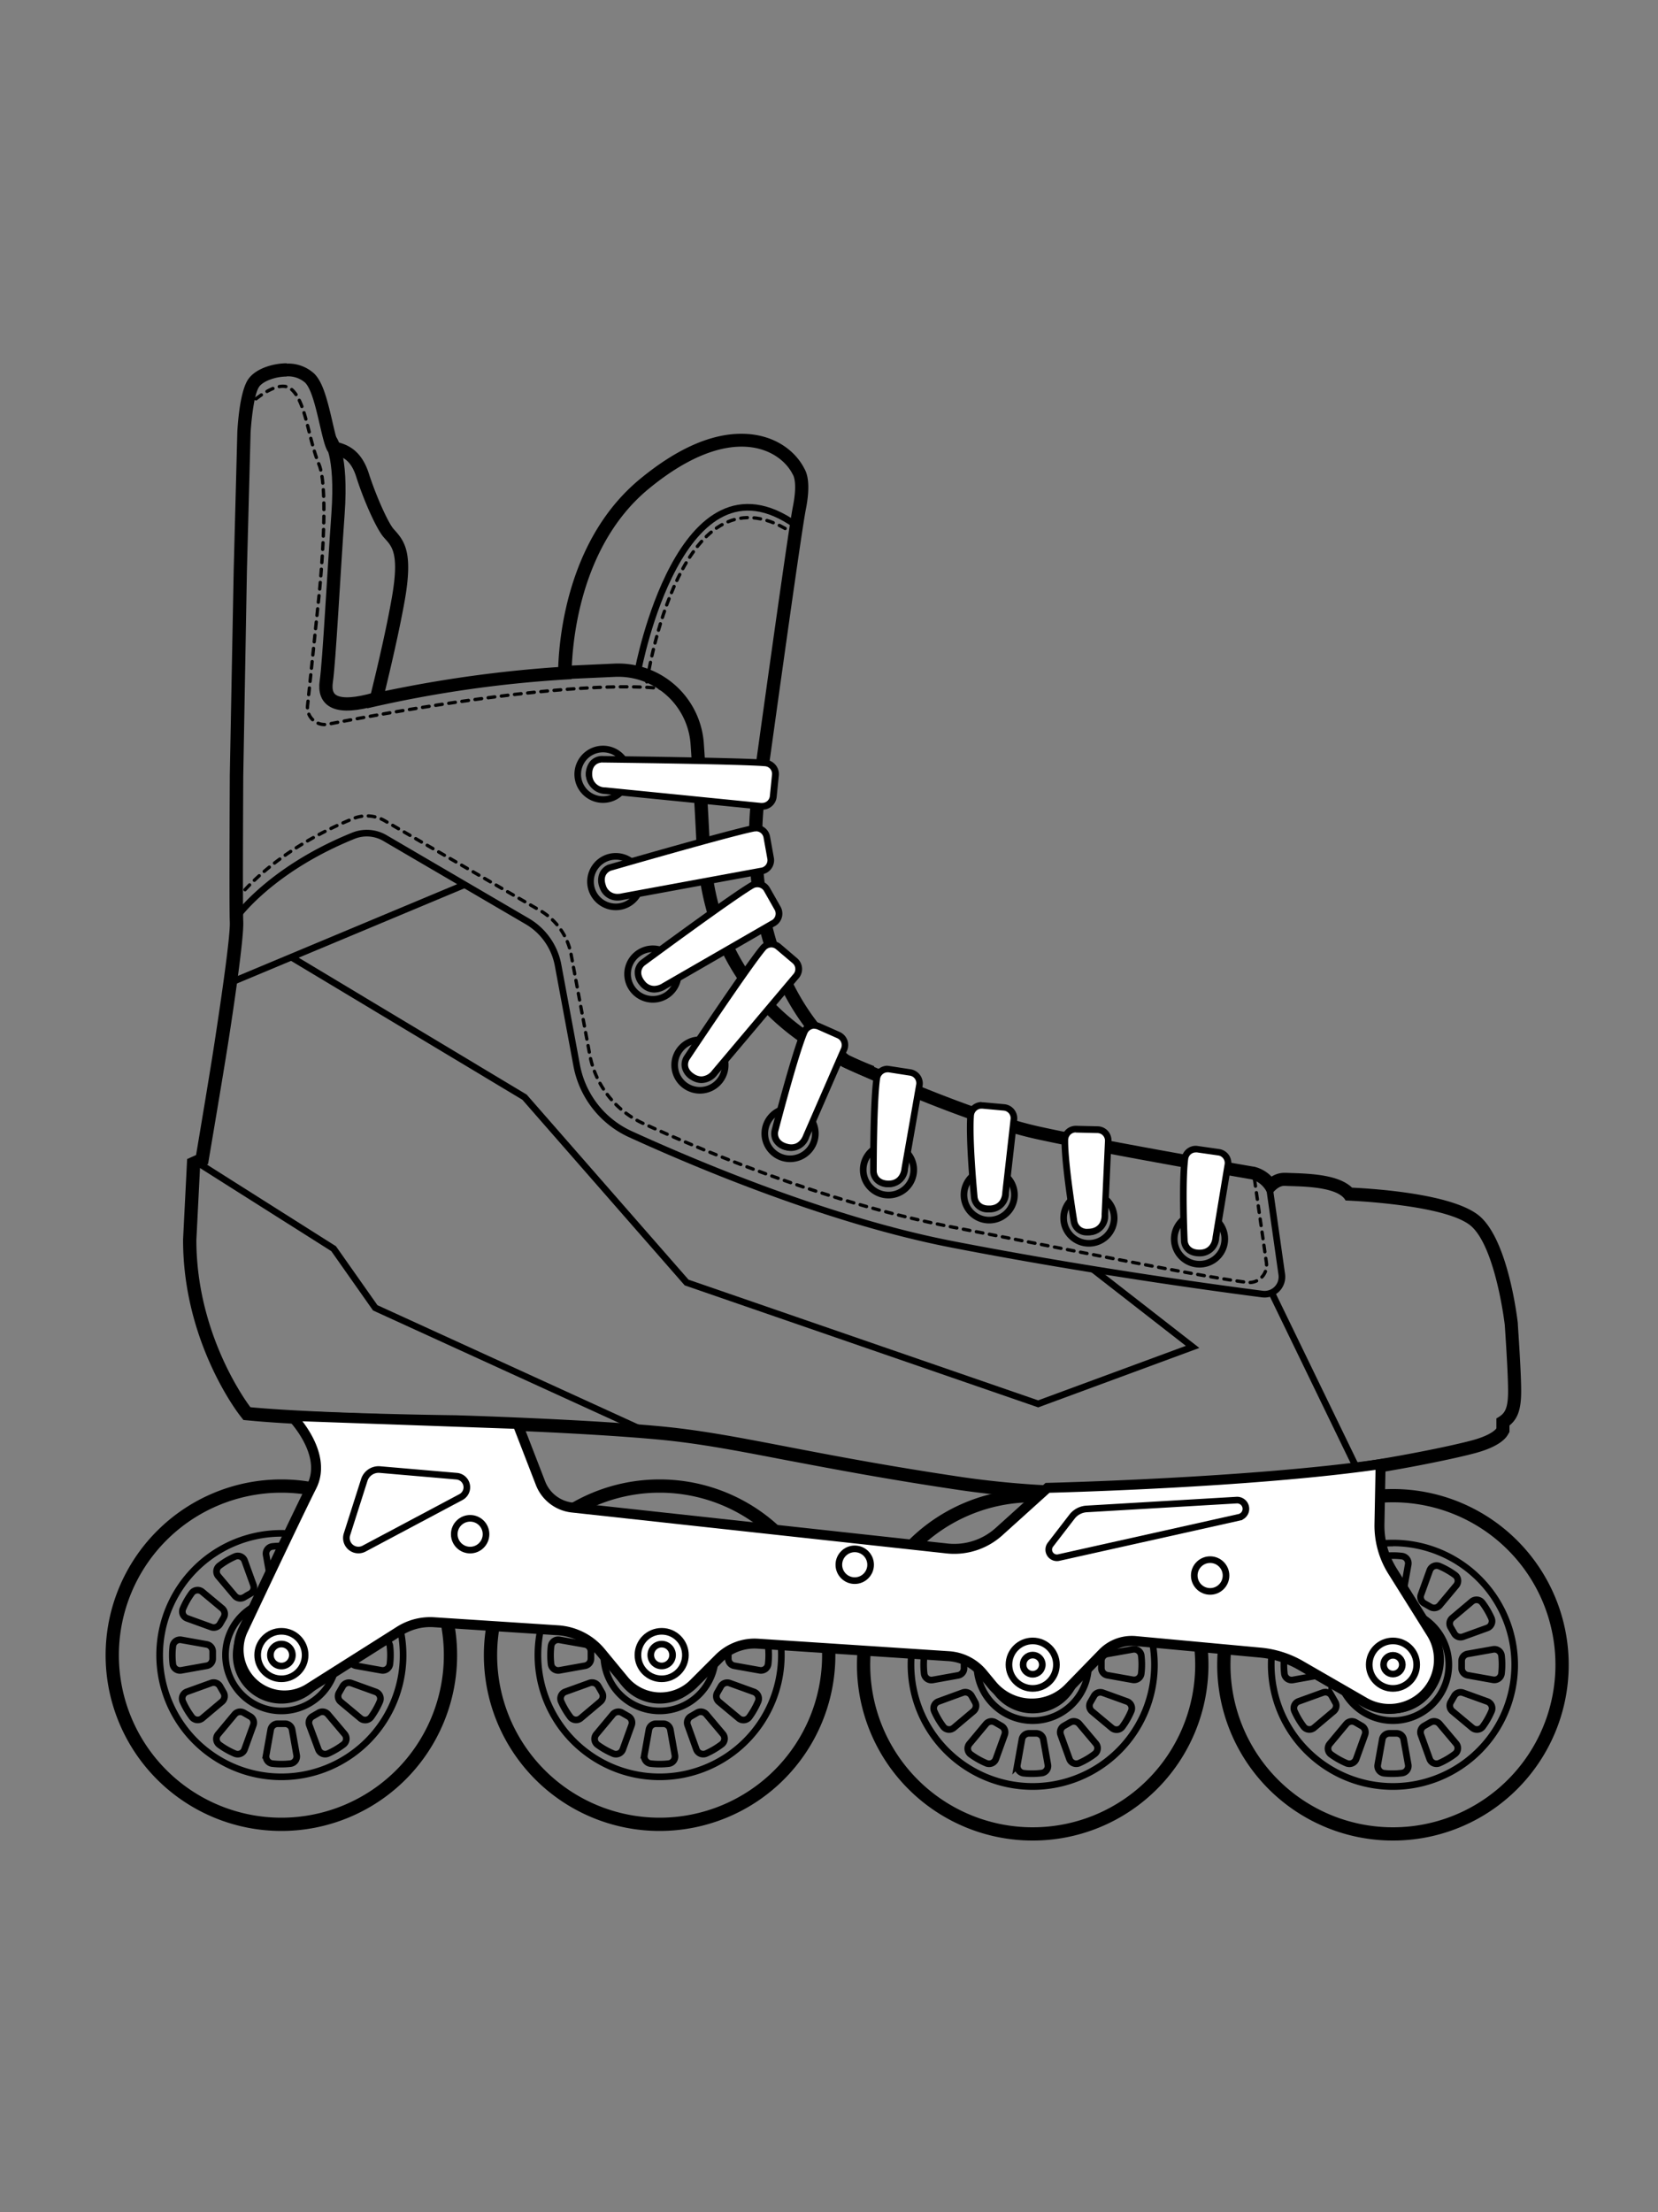 <svg xmlns="http://www.w3.org/2000/svg" viewBox="0 0 500 667"><rect x="0" y="0" width="500" height="667" fill="#808080" stroke="none"/><defs><style>.cls-1,.cls-2,.cls-3{fill:none;}.cls-1,.cls-2,.cls-3,.cls-4{stroke:#000;stroke-miterlimit:10;}.cls-1{stroke-width:4px;}.cls-2{stroke-width:2px;}.cls-3{stroke-linecap:round;stroke-dasharray:2;}.cls-4,.cls-5{fill:#fff;}.cls-4{stroke-width:3px;}</style></defs><g id="Layer_30" data-name="Layer 30"><path d="M86.43,113.49a7.81,7.81,0,0,1,5.59,1.9c3.52,3.52,5.06,20,7.26,21.14s6,.44,8.15,7.26,5.95,15.42,8.15,18.06,5.06,4,2.64,18.05-7.49,33.69-7.49,33.69a361.88,361.88,0,0,1,61.66-8.8s-1.33-37.22,23.33-57.47c11.45-9.4,20.8-12.64,27.92-12.64,8.22,0,13.45,4.32,15.46,8.45,0,0,1.54,2,0,9.69s-12.33,86.09-12.33,86.09-8.59,52.85,27.3,82.79c0,0,36.55,17,58.57,21.8s64.74,12.11,64.74,12.11a7.4,7.4,0,0,1,5.28,5.73s2.08-3.76,4.63-3.76h.21c2.65.22,15.86-.22,18.28,4.41,0,0,30.83,1.1,38.09,7.92s9.91,29.51,9.91,29.51,1.1,15.41,1,20.8-1.43,6.28-3.52,7.49v3s-1.1,1.88-7.05,3.53-23.34,5.28-40.29,7.59c-12.12,1.65-40.5,6.4-73.06,6.4a276,276,0,0,1-40.23-2.76c-47.56-7.05-68-13.22-91.81-15.42s-61.43-3.3-61.43-3.3-40.74-.44-61.87-2.42c0,0-16.3-20.92-16.3-50.42l1.1-21.8,2.42-1.1s4.41-26,6-36.11,4.84-31.93,4.62-37,0-44,0-44l1.1-61.65,1.11-41.84s.66-11.23,2.64-13.87c1.22-1.62,4.85-3,8.28-3m0-4h0c-3.87,0-9.11,1.44-11.48,4.6s-3.16,11.4-3.44,16v.13l-1.1,41.83L69.3,233.78c0,1.64-.21,39.18,0,44.28.2,4.75-3.4,28.43-4.59,36.22-1.26,8.3-4.5,27.56-5.58,34l-.48.22-2.22,1-.12,2.44-1.1,21.79v.21c0,30.52,16.44,52,17.14,52.88l1.06,1.36,1.72.16c20.92,2,60,2.42,62.17,2.44,1.35,0,38.08,1.15,61.14,3.29,12.06,1.11,23.46,3.3,37.9,6.08C250,442.72,266.9,446,290,449.4a279.32,279.32,0,0,0,40.81,2.81c28.84,0,54.59-3.71,68.43-5.7,2-.28,3.68-.53,5.17-.73,16.76-2.29,34.48-5.95,40.82-7.71,6.53-1.81,8.71-4.13,9.43-5.35l.55-.94v-1.94c2.24-1.84,3.41-4.33,3.52-9.52.11-5.52-1-20.54-1-21.18V399c-.29-2.47-3-24.35-11.14-31.95-7.28-6.84-30.76-8.54-38.85-8.93-3.82-3.66-11.34-4.21-18.29-4.41l-1.63-.06-.55,0a7.24,7.24,0,0,0-3.81,1.14,10.85,10.85,0,0,0-5.28-3l-.08,0h-.07c-.43-.08-42.88-7.31-64.55-12.08-20-4.39-52.91-19.3-57.27-21.3-13.8-11.7-22.3-28.36-25.27-49.53a109.89,109.89,0,0,1-.24-29.21v-.09c.11-.78,10.79-78.35,12.29-85.85s.51-10.86-.43-12.44c-2.58-5.11-8.87-10.49-19-10.49-9.27,0-19.51,4.56-30.45,13.55-21.35,17.53-24.39,46.33-24.77,56.79a380,380,0,0,0-52.22,7.22c1.7-7,4.37-18.4,6-27.66,2.33-13.53.15-17.22-2.94-20.65l-.57-.64c-1.55-1.87-5.05-9.41-7.41-16.72s-6.85-8.65-9.24-9.33l-.11,0c-.48-1.35-1.1-4-1.58-6.1-1.66-7.15-2.94-12-5.46-14.55a11.57,11.57,0,0,0-8.42-3.07Z"/><path class="cls-1" d="M99.5,132.57s3.75,4,2.43,22.45-2.65,44.48-3.53,50.43,2.87,8.8,15,5.28"/><path class="cls-1" d="M170,202.8l15.32-.7a23.9,23.9,0,0,1,24.94,22.25c.65,9.46,1.34,20.53,1.8,30.64,1.1,24.22,11.23,52.95,50.86,68.36"/><polyline class="cls-2" points="59.21 350.33 100.61 376.53 113.16 394.36 195.06 431.79"/><path class="cls-2" d="M71.32,276.57S81.43,262.18,106.58,252a10.83,10.83,0,0,1,9.46.68L159,277.8A19.46,19.46,0,0,1,168.29,291l5.61,30.21A28.54,28.54,0,0,0,190.1,342c20.3,9.27,60.18,26.06,97,33.21,40.45,7.85,78.51,13.05,93.59,15a5.24,5.24,0,0,0,5.85-5.94l-3.88-27.34"/><path class="cls-3" d="M71.32,271.34S81.43,257,106.58,246.81a10.8,10.8,0,0,1,9.46.69l46.88,27.08a19.45,19.45,0,0,1,9.31,13.24L177.85,318A28.53,28.53,0,0,0,194,338.78c20.3,9.27,56.24,24.05,93.06,31.2,40.45,7.85,73.89,14.76,89,16.7a5.23,5.23,0,0,0,5.85-5.93L378,353.41"/><line class="cls-2" x1="68.24" y1="296.82" x2="140.08" y2="266.77"/><path class="cls-2" d="M192.42,202.08s12.77-68.41,47.56-43.75"/><path class="cls-3" d="M195.06,205.62s10.13-68.87,44.92-44.21"/><polyline class="cls-2" points="87.86 288.62 158.18 330.84 207.06 386.73 313.08 423.32 359.65 406.14 329.59 382.74"/><line class="cls-2" x1="383.5" y1="389.79" x2="409.19" y2="442.8"/><path class="cls-3" d="M74.18,122.88s9.29-9.25,13.68-5.51,5,14.54,8.34,22.68,0,39.63,0,39.63l-3.45,33.09a5.17,5.17,0,0,0,6.14,5.61c19.76-3.86,77-14.23,103.12-10.47"/><path d="M84.85,450.1a49,49,0,1,1-49,49,49,49,0,0,1,49-49m0-4a53,53,0,1,0,53,53,53,53,0,0,0-53-53Z"/><path d="M84.85,463.36a35.71,35.71,0,1,1-35.7,35.7,35.7,35.7,0,0,1,35.7-35.7m0-2a37.71,37.71,0,1,0,37.71,37.7,37.74,37.74,0,0,0-37.71-37.7Z"/><path d="M84.85,487.42a11.64,11.64,0,1,1-11.63,11.64,11.65,11.65,0,0,1,11.63-11.64m0-3a14.64,14.64,0,1,0,14.64,14.64,14.64,14.64,0,0,0-14.64-14.64Z"/><path d="M84.85,483.21A15.85,15.85,0,1,1,69,499.06a15.87,15.87,0,0,1,15.85-15.85m0-2a17.85,17.85,0,1,0,17.85,17.85,17.85,17.85,0,0,0-17.85-17.85Z"/><path class="cls-2" d="M80.26,468.91l1.36,7.64a2.19,2.19,0,0,0,2.15,1.8h2.16a2.18,2.18,0,0,0,2.15-1.8l1.37-7.68a2.18,2.18,0,0,0-1.91-2.55,23.89,23.89,0,0,0-5.41,0A2.18,2.18,0,0,0,80.26,468.91Z"/><path class="cls-2" d="M96,470.65,93.31,478a2.18,2.18,0,0,0,1,2.63l1.87,1.08a2.18,2.18,0,0,0,2.76-.48l5-6a2.19,2.19,0,0,0-.38-3.17,23.34,23.34,0,0,0-4.71-2.67A2.18,2.18,0,0,0,96,470.65Z"/><path class="cls-2" d="M108.67,480l-5.94,5a2.17,2.17,0,0,0-.48,2.75l1.08,1.88a2.18,2.18,0,0,0,2.63,1L113.3,488a2.19,2.19,0,0,0,1.25-2.93,23.75,23.75,0,0,0-2.74-4.67A2.19,2.19,0,0,0,108.67,480Z"/><path class="cls-2" d="M115,494.46l-7.64,1.37a2.18,2.18,0,0,0-1.8,2.14v2.17a2.19,2.19,0,0,0,1.8,2.15l7.68,1.37a2.19,2.19,0,0,0,2.55-1.91,23.33,23.33,0,0,0,0-5.41A2.18,2.18,0,0,0,115,494.46Z"/><path class="cls-2" d="M113.26,510.15l-7.3-2.64a2.19,2.19,0,0,0-2.63,1l-1.08,1.88a2.18,2.18,0,0,0,.48,2.76l6,5a2.19,2.19,0,0,0,3.16-.38,23.62,23.62,0,0,0,2.67-4.71A2.18,2.18,0,0,0,113.26,510.15Z"/><path class="cls-2" d="M103.91,522.87l-5-5.93a2.18,2.18,0,0,0-2.76-.49l-1.88,1.09a2.18,2.18,0,0,0-1,2.63L96,527.5a2.18,2.18,0,0,0,2.92,1.26,23.59,23.59,0,0,0,4.67-2.75A2.17,2.17,0,0,0,103.91,522.87Z"/><path class="cls-2" d="M89.45,529.21l-1.36-7.64a2.19,2.19,0,0,0-2.15-1.8H83.77a2.18,2.18,0,0,0-2.14,1.8l-1.37,7.68a2.17,2.17,0,0,0,1.91,2.55,23.89,23.89,0,0,0,5.41,0A2.18,2.18,0,0,0,89.45,529.21Z"/><path class="cls-2" d="M73.76,527.47l2.64-7.3a2.18,2.18,0,0,0-1-2.63l-1.88-1.08a2.17,2.17,0,0,0-2.75.48l-5,6a2.19,2.19,0,0,0,.38,3.17,23.5,23.5,0,0,0,4.7,2.67A2.18,2.18,0,0,0,73.76,527.47Z"/><path class="cls-2" d="M61,518.12l5.94-5a2.18,2.18,0,0,0,.48-2.76l-1.08-1.88a2.18,2.18,0,0,0-2.63-1l-7.34,2.65a2.18,2.18,0,0,0-1.25,2.93,23.75,23.75,0,0,0,2.74,4.67A2.18,2.18,0,0,0,61,518.12Z"/><path class="cls-2" d="M54.7,503.66l7.65-1.37a2.17,2.17,0,0,0,1.79-2.14V498a2.18,2.18,0,0,0-1.79-2.15l-7.68-1.37a2.18,2.18,0,0,0-2.55,1.91,23.33,23.33,0,0,0,0,5.41A2.18,2.18,0,0,0,54.7,503.66Z"/><path class="cls-2" d="M56.45,488l7.29,2.64a2.18,2.18,0,0,0,2.63-1l1.09-1.88A2.19,2.19,0,0,0,67,485l-6-5a2.18,2.18,0,0,0-3.16.37,23.14,23.14,0,0,0-2.67,4.71A2.18,2.18,0,0,0,56.45,488Z"/><path class="cls-2" d="M65.8,475.25l5,5.93a2.18,2.18,0,0,0,2.76.49l1.87-1.09a2.17,2.17,0,0,0,1-2.63l-2.65-7.33a2.19,2.19,0,0,0-2.93-1.26,23.56,23.56,0,0,0-4.66,2.75A2.17,2.17,0,0,0,65.8,475.25Z"/><path d="M198.92,450.1a49,49,0,1,1-49,49,49,49,0,0,1,49-49m0-4a53,53,0,1,0,53,53,53,53,0,0,0-53-53Z"/><path d="M198.92,463.36a35.71,35.71,0,1,1-35.7,35.7,35.7,35.7,0,0,1,35.7-35.7m0-2a37.71,37.71,0,1,0,37.71,37.7,37.74,37.74,0,0,0-37.71-37.7Z"/><path d="M198.92,487.42a11.64,11.64,0,1,1-11.63,11.64,11.65,11.65,0,0,1,11.63-11.64m0-3a14.64,14.64,0,1,0,14.64,14.64,14.64,14.64,0,0,0-14.64-14.64Z"/><path d="M198.92,483.21a15.85,15.85,0,1,1-15.85,15.85,15.87,15.87,0,0,1,15.85-15.85m0-2a17.85,17.85,0,1,0,17.85,17.85,17.85,17.85,0,0,0-17.85-17.85Z"/><path class="cls-2" d="M194.32,468.91l1.37,7.64a2.18,2.18,0,0,0,2.14,1.8H200a2.19,2.19,0,0,0,2.15-1.8l1.37-7.68a2.19,2.19,0,0,0-1.91-2.55,23.9,23.9,0,0,0-5.41,0A2.18,2.18,0,0,0,194.32,468.91Z"/><path class="cls-2" d="M210,470.65l-2.64,7.3a2.19,2.19,0,0,0,1,2.63l1.88,1.08a2.18,2.18,0,0,0,2.76-.48l5-6a2.2,2.2,0,0,0-.38-3.17,23.62,23.62,0,0,0-4.71-2.67A2.19,2.19,0,0,0,210,470.65Z"/><path class="cls-2" d="M222.73,480l-5.93,5a2.17,2.17,0,0,0-.49,2.75l1.09,1.88a2.17,2.17,0,0,0,2.63,1l7.33-2.65a2.19,2.19,0,0,0,1.26-2.93,24.26,24.26,0,0,0-2.74-4.67A2.2,2.2,0,0,0,222.73,480Z"/><path class="cls-2" d="M229.07,494.46l-7.64,1.37a2.18,2.18,0,0,0-1.8,2.14v2.17a2.19,2.19,0,0,0,1.8,2.15l7.68,1.37a2.19,2.19,0,0,0,2.55-1.91,23.9,23.9,0,0,0,0-5.41A2.18,2.18,0,0,0,229.07,494.46Z"/><path class="cls-2" d="M227.33,510.15l-7.3-2.64a2.19,2.19,0,0,0-2.63,1l-1.08,1.88a2.18,2.18,0,0,0,.48,2.76l6,5a2.19,2.19,0,0,0,3.16-.38,23.62,23.62,0,0,0,2.67-4.71A2.19,2.19,0,0,0,227.33,510.15Z"/><path class="cls-2" d="M218,522.87l-5-5.93a2.18,2.18,0,0,0-2.76-.49l-1.88,1.09a2.18,2.18,0,0,0-1,2.63L210,527.5a2.19,2.19,0,0,0,2.93,1.26,23.88,23.88,0,0,0,4.67-2.75A2.17,2.17,0,0,0,218,522.87Z"/><path class="cls-2" d="M203.52,529.21l-1.36-7.64a2.2,2.2,0,0,0-2.15-1.8h-2.17a2.19,2.19,0,0,0-2.15,1.8l-1.37,7.68a2.19,2.19,0,0,0,1.91,2.55,23.9,23.9,0,0,0,5.41,0A2.18,2.18,0,0,0,203.52,529.21Z"/><path class="cls-2" d="M187.83,527.47l2.64-7.3a2.19,2.19,0,0,0-1-2.63l-1.88-1.08a2.18,2.18,0,0,0-2.76.48l-5,6a2.19,2.19,0,0,0,.37,3.17,23.92,23.92,0,0,0,4.71,2.67A2.19,2.19,0,0,0,187.83,527.47Z"/><path class="cls-2" d="M175.11,518.12l5.94-5a2.19,2.19,0,0,0,.48-2.76l-1.08-1.88a2.18,2.18,0,0,0-2.63-1l-7.34,2.65a2.19,2.19,0,0,0-1.26,2.93,23.88,23.88,0,0,0,2.75,4.67A2.18,2.18,0,0,0,175.11,518.12Z"/><path class="cls-2" d="M168.77,503.66l7.64-1.37a2.18,2.18,0,0,0,1.8-2.14V498a2.19,2.19,0,0,0-1.8-2.15l-7.68-1.37a2.19,2.19,0,0,0-2.55,1.91,23.9,23.9,0,0,0,0,5.41A2.18,2.18,0,0,0,168.77,503.66Z"/><path class="cls-2" d="M170.51,488l7.3,2.64a2.18,2.18,0,0,0,2.63-1l1.09-1.88A2.19,2.19,0,0,0,181,485l-6-5a2.19,2.19,0,0,0-3.17.37,23.62,23.62,0,0,0-2.67,4.71A2.19,2.19,0,0,0,170.51,488Z"/><path class="cls-2" d="M179.87,475.25l5,5.93a2.17,2.17,0,0,0,2.75.49l1.88-1.09a2.17,2.17,0,0,0,1-2.63l-2.65-7.33a2.19,2.19,0,0,0-2.93-1.26,23.88,23.88,0,0,0-4.67,2.75A2.17,2.17,0,0,0,179.87,475.25Z"/><path d="M311.43,453a49,49,0,1,1-49,49,49,49,0,0,1,49-49m0-4a53,53,0,1,0,53,53,53,53,0,0,0-53-53Z"/><path d="M311.43,466.25A35.71,35.71,0,1,1,275.73,502a35.71,35.71,0,0,1,35.7-35.71m0-2A37.71,37.71,0,1,0,349.14,502a37.75,37.75,0,0,0-37.71-37.71Z"/><path d="M311.43,490.32A11.64,11.64,0,1,1,299.8,502a11.65,11.65,0,0,1,11.63-11.64m0-3A14.64,14.64,0,1,0,326.07,502a14.64,14.64,0,0,0-14.64-14.64Z"/><path d="M311.43,486.11A15.85,15.85,0,1,1,295.58,502a15.87,15.87,0,0,1,15.85-15.85m0-2A17.85,17.85,0,1,0,329.28,502a17.85,17.85,0,0,0-17.85-17.85Z"/><path class="cls-2" d="M306.84,471.81l1.36,7.64a2.19,2.19,0,0,0,2.15,1.8h2.16a2.18,2.18,0,0,0,2.15-1.8l1.37-7.68a2.18,2.18,0,0,0-1.91-2.55,23.32,23.32,0,0,0-5.41,0A2.18,2.18,0,0,0,306.84,471.81Z"/><path class="cls-2" d="M322.53,473.55l-2.64,7.3a2.18,2.18,0,0,0,1,2.63l1.88,1.08a2.17,2.17,0,0,0,2.75-.48l5-6a2.18,2.18,0,0,0-.38-3.16,23.34,23.34,0,0,0-4.71-2.67A2.18,2.18,0,0,0,322.53,473.55Z"/><path class="cls-2" d="M335.25,482.9l-5.94,5a2.18,2.18,0,0,0-.48,2.76l1.08,1.88a2.19,2.19,0,0,0,2.63,1l7.34-2.65a2.19,2.19,0,0,0,1.25-2.93,23.47,23.47,0,0,0-2.74-4.67A2.18,2.18,0,0,0,335.25,482.9Z"/><path class="cls-2" d="M341.58,497.36l-7.64,1.36a2.19,2.19,0,0,0-1.8,2.15V503a2.2,2.2,0,0,0,1.8,2.15l7.68,1.37a2.19,2.19,0,0,0,2.55-1.91,23.41,23.41,0,0,0,0-5.42A2.18,2.18,0,0,0,341.58,497.36Z"/><path class="cls-2" d="M339.84,513.05l-7.3-2.64a2.19,2.19,0,0,0-2.63,1l-1.08,1.88a2.19,2.19,0,0,0,.48,2.76l6,5a2.18,2.18,0,0,0,3.16-.37,23.42,23.42,0,0,0,2.67-4.71A2.18,2.18,0,0,0,339.84,513.05Z"/><path class="cls-2" d="M330.49,525.77l-5-5.94a2.19,2.19,0,0,0-2.76-.48l-1.88,1.08a2.19,2.19,0,0,0-1,2.63l2.66,7.34a2.18,2.18,0,0,0,2.93,1.25,23,23,0,0,0,4.66-2.74A2.18,2.18,0,0,0,330.49,525.77Z"/><path class="cls-2" d="M316,532.11l-1.36-7.64a2.19,2.19,0,0,0-2.15-1.8h-2.17a2.18,2.18,0,0,0-2.14,1.8l-1.37,7.67a2.19,2.19,0,0,0,1.91,2.56,23.41,23.41,0,0,0,5.41-.05A2.16,2.16,0,0,0,316,532.11Z"/><path class="cls-2" d="M300.34,530.37l2.64-7.3a2.17,2.17,0,0,0-1-2.63l-1.88-1.09a2.17,2.17,0,0,0-2.75.49l-5,6a2.19,2.19,0,0,0,.38,3.17,23.83,23.83,0,0,0,4.71,2.67A2.18,2.18,0,0,0,300.34,530.37Z"/><path class="cls-2" d="M287.62,521l5.94-5a2.18,2.18,0,0,0,.48-2.76L293,511.38a2.18,2.18,0,0,0-2.63-1L283,513.07a2.18,2.18,0,0,0-1.25,2.93,23.44,23.44,0,0,0,2.74,4.66A2.17,2.17,0,0,0,287.62,521Z"/><path class="cls-2" d="M281.29,506.56l7.64-1.37a2.17,2.17,0,0,0,1.79-2.15v-2.16a2.18,2.18,0,0,0-1.79-2.15l-7.68-1.37a2.18,2.18,0,0,0-2.55,1.91,23.32,23.32,0,0,0,0,5.41A2.19,2.19,0,0,0,281.29,506.56Z"/><path class="cls-2" d="M283,490.86l7.29,2.64a2.18,2.18,0,0,0,2.64-1l1.08-1.87a2.19,2.19,0,0,0-.48-2.76l-6-5a2.18,2.18,0,0,0-3.16.38,23.14,23.14,0,0,0-2.67,4.71A2.16,2.16,0,0,0,283,490.86Z"/><path class="cls-2" d="M292.38,478.15l5,5.93a2.19,2.19,0,0,0,2.76.49l1.87-1.09a2.19,2.19,0,0,0,1-2.63l-2.66-7.33a2.19,2.19,0,0,0-2.93-1.26,23.44,23.44,0,0,0-4.66,2.74A2.18,2.18,0,0,0,292.38,478.15Z"/><path d="M420.07,453a49,49,0,1,1-49,49,49,49,0,0,1,49-49m0-4a53,53,0,1,0,53,53,53,53,0,0,0-53-53Z"/><path d="M420.07,466.25A35.71,35.71,0,1,1,384.37,502a35.71,35.71,0,0,1,35.7-35.71m0-2A37.71,37.71,0,1,0,457.78,502a37.75,37.75,0,0,0-37.71-37.71Z"/><path d="M420.07,490.32A11.64,11.64,0,1,1,408.44,502a11.65,11.65,0,0,1,11.63-11.64m0-3A14.64,14.64,0,1,0,434.71,502a14.64,14.64,0,0,0-14.64-14.64Z"/><path d="M420.07,486.11A15.85,15.85,0,1,1,404.22,502a15.87,15.87,0,0,1,15.85-15.85m0-2A17.85,17.85,0,1,0,437.92,502a17.85,17.85,0,0,0-17.85-17.85Z"/><path class="cls-2" d="M415.47,471.81l1.37,7.64a2.18,2.18,0,0,0,2.14,1.8h2.17a2.19,2.19,0,0,0,2.15-1.8l1.37-7.68a2.19,2.19,0,0,0-1.91-2.55,23.33,23.33,0,0,0-5.41,0A2.18,2.18,0,0,0,415.47,471.81Z"/><path class="cls-2" d="M431.16,473.55l-2.64,7.3a2.19,2.19,0,0,0,1,2.63l1.88,1.08a2.18,2.18,0,0,0,2.76-.48l5-6a2.19,2.19,0,0,0-.38-3.16,23.62,23.62,0,0,0-4.71-2.67A2.19,2.19,0,0,0,431.16,473.55Z"/><path class="cls-2" d="M443.88,482.9l-5.93,5a2.18,2.18,0,0,0-.49,2.76l1.09,1.88a2.18,2.18,0,0,0,2.63,1l7.33-2.65a2.19,2.19,0,0,0,1.26-2.93,24,24,0,0,0-2.74-4.67A2.19,2.19,0,0,0,443.88,482.9Z"/><path class="cls-2" d="M450.22,497.36l-7.64,1.36a2.19,2.19,0,0,0-1.8,2.15V503a2.2,2.2,0,0,0,1.8,2.15l7.68,1.37a2.19,2.19,0,0,0,2.55-1.91,24,24,0,0,0,0-5.42A2.18,2.18,0,0,0,450.22,497.36Z"/><path class="cls-2" d="M448.48,513.05l-7.3-2.64a2.19,2.19,0,0,0-2.63,1l-1.08,1.88A2.18,2.18,0,0,0,438,516l6,5a2.18,2.18,0,0,0,3.16-.37,23.92,23.92,0,0,0,2.67-4.71A2.19,2.19,0,0,0,448.48,513.05Z"/><path class="cls-2" d="M439.13,525.77l-5-5.94a2.19,2.19,0,0,0-2.76-.48l-1.88,1.08a2.19,2.19,0,0,0-1,2.63l2.65,7.34a2.18,2.18,0,0,0,2.93,1.25,23.25,23.25,0,0,0,4.67-2.74A2.18,2.18,0,0,0,439.13,525.77Z"/><path class="cls-2" d="M424.67,532.11l-1.37-7.64a2.18,2.18,0,0,0-2.14-1.8H419a2.19,2.19,0,0,0-2.15,1.8l-1.37,7.67a2.2,2.2,0,0,0,1.91,2.56,23.42,23.42,0,0,0,5.41-.05A2.17,2.17,0,0,0,424.67,532.11Z"/><path class="cls-2" d="M409,530.37l2.64-7.3a2.18,2.18,0,0,0-1-2.63l-1.88-1.09a2.18,2.18,0,0,0-2.76.49l-5,6a2.19,2.19,0,0,0,.37,3.17,24.44,24.44,0,0,0,4.71,2.67A2.19,2.19,0,0,0,409,530.37Z"/><path class="cls-2" d="M396.26,521l5.94-5a2.19,2.19,0,0,0,.48-2.76l-1.08-1.87a2.18,2.18,0,0,0-2.64-1l-7.33,2.65a2.19,2.19,0,0,0-1.26,2.93,23.56,23.56,0,0,0,2.75,4.66A2.17,2.17,0,0,0,396.26,521Z"/><path class="cls-2" d="M389.92,506.56l7.64-1.37a2.18,2.18,0,0,0,1.8-2.15v-2.16a2.19,2.19,0,0,0-1.8-2.15l-7.68-1.37a2.18,2.18,0,0,0-2.55,1.91,23.9,23.9,0,0,0,0,5.41A2.19,2.19,0,0,0,389.92,506.56Z"/><path class="cls-2" d="M391.66,490.86l7.3,2.64a2.17,2.17,0,0,0,2.63-1l1.09-1.87a2.19,2.19,0,0,0-.49-2.76l-6-5a2.19,2.19,0,0,0-3.17.38,23.62,23.62,0,0,0-2.67,4.71A2.17,2.17,0,0,0,391.66,490.86Z"/><path class="cls-2" d="M401,478.15l5,5.93a2.18,2.18,0,0,0,2.75.49l1.88-1.09a2.17,2.17,0,0,0,1-2.63L409,473.52a2.19,2.19,0,0,0-2.93-1.26,23.75,23.75,0,0,0-4.67,2.74A2.2,2.2,0,0,0,401,478.15Z"/><path class="cls-4" d="M416.35,441.48,416,459.56a25.88,25.88,0,0,0,3.94,14.2l11.73,18.73a14.93,14.93,0,0,1-2.68,19h0a15,15,0,0,1-17.44,1.84l-19.33-11.15a29.77,29.77,0,0,0-12.17-3.86l-37.6-3.48a12.31,12.31,0,0,0-9.95,3.66L322.28,509a15.5,15.5,0,0,1-11.12,4.68h0a15.53,15.53,0,0,1-12-5.65l-2.8-3.39a14.5,14.5,0,0,0-10.24-5.24l-57.58-3.77a15.15,15.15,0,0,0-11.69,4.4l-7.63,7.63a14.23,14.23,0,0,1-10.8,4.15h0a14.25,14.25,0,0,1-10.21-5.13l-7-8.48a18.37,18.37,0,0,0-13-6.61l-37.38-2.43a17.31,17.31,0,0,0-10.32,2.63L93.14,509.1a13.77,13.77,0,0,1-14.62.07h0a13.79,13.79,0,0,1-5.24-17.64C79.83,477.66,90.56,455,94,448.21c5.06-10-6.14-21.26-6.14-21.26l68.23,2.42L163,447.23a11.6,11.6,0,0,0,9.56,7.35l113,12.34a20.15,20.15,0,0,0,15.7-5.07l14.64-13.21S376.94,447.21,416.35,441.48Z"/><path class="cls-2" d="M323.3,457.31l-6.52,8.46a2.46,2.46,0,0,0,2.49,3.9l54.39-12.14a2.62,2.62,0,0,0,1.24-4.47h0a2.65,2.65,0,0,0-2-.72L327.71,455A6,6,0,0,0,323.3,457.31Z"/><path class="cls-2" d="M109.85,446.28l-5.22,16.39a3.63,3.63,0,0,0,5.16,4.3L139,451.43a3.35,3.35,0,0,0-1.28-6.3l-23.17-2A4.55,4.55,0,0,0,109.85,446.28Z"/><circle class="cls-2" cx="84.86" cy="499.06" r="7.16"/><circle class="cls-2" cx="84.86" cy="499.06" r="3.32"/><circle class="cls-2" cx="199.54" cy="499.06" r="7.16"/><circle class="cls-2" cx="199.54" cy="499.06" r="3.29"/><circle class="cls-2" cx="311.43" cy="501.96" r="7.16"/><circle class="cls-2" cx="311.43" cy="501.96" r="2.9"/><circle class="cls-2" cx="420.07" cy="501.96" r="7.16"/><circle class="cls-2" cx="420.07" cy="501.96" r="2.83"/><circle class="cls-2" cx="141.78" cy="462.62" r="4.79"/><circle class="cls-2" cx="257.76" cy="471.83" r="4.79"/><circle class="cls-2" cx="364.94" cy="475.08" r="4.79"/><path class="cls-2" d="M369.07,371.52a7.62,7.62,0,1,1-9.4-5.26A7.62,7.62,0,0,1,369.07,371.52Zm-8.46-1.93a4.16,4.16,0,1,0,5.12,2.87A4.16,4.16,0,0,0,360.61,369.59Z"/><path class="cls-5" d="M361.7,377.83a4.3,4.3,0,0,1-3.95-1.87,3.91,3.91,0,0,1-.6-1.94c0-.66-.75-17.45.18-24.65a3.32,3.32,0,0,1,3.27-2.88,2.49,2.49,0,0,1,.47,0l6.44.91a3.34,3.34,0,0,1,2.26,1.41,3.31,3.31,0,0,1,.49,2.61l-3.59,21.64a4.77,4.77,0,0,1-4.78,4.73Z"/><path d="M360.6,347.49l.33,0,6.44.92a2.28,2.28,0,0,1,1.91,2.79L365.67,373s-.09,3.74-3.8,3.83h-.17c-3.55,0-3.55-2.81-3.55-2.81s-.76-17.32.17-24.52a2.31,2.31,0,0,1,2.28-2m0-2h0a4.32,4.32,0,0,0-4.26,3.75c-.93,7.19-.24,23.72-.19,24.84,0,1.93,1.52,4.75,5.55,4.75h.22a5.8,5.8,0,0,0,5.75-5.63l3.58-21.58a4.35,4.35,0,0,0-.65-3.33,4.31,4.31,0,0,0-3-1.83l-6.44-.92a4.18,4.18,0,0,0-.61-.05Z"/><path class="cls-2" d="M335.42,364.37a7.62,7.62,0,1,1-10-4.1A7.62,7.62,0,0,1,335.42,364.37Zm-8.63-.9a4.15,4.15,0,1,0,5.43,2.23A4.15,4.15,0,0,0,326.79,363.47Z"/><path class="cls-5" d="M328,371.57a3.91,3.91,0,0,1-4.16-3.29c-.11-.66-2.82-17.24-2.75-24.5a3.3,3.3,0,0,1,3.29-3.27l6.59.15a3.3,3.3,0,0,1,3.2,3.66l-1,21.91A4.77,4.77,0,0,1,329,371.5,7.12,7.12,0,0,1,328,371.57Z"/><path d="M324.43,341.51h.05l6.5.15a2.29,2.29,0,0,1,2.23,2.55l-1,22s.36,3.72-3.32,4.26a6.82,6.82,0,0,1-.87.06,2.9,2.9,0,0,1-3.15-2.41s-2.82-17.11-2.75-24.37a2.3,2.3,0,0,1,2.3-2.28m0-2h0a4.31,4.31,0,0,0-4.3,4.26c-.07,7.25,2.59,23.59,2.77,24.68a4.87,4.87,0,0,0,5.13,4.12,9.14,9.14,0,0,0,1.15-.08,5.79,5.79,0,0,0,5-6.28l1-21.85a4.32,4.32,0,0,0-1-3.23,4.27,4.27,0,0,0-3.14-1.47l-6.51-.15Z"/><path class="cls-2" d="M305.52,357.86a7.61,7.61,0,1,1-9.66-4.76A7.61,7.61,0,0,1,305.52,357.86ZM297,356.38a4.15,4.15,0,1,0,5.26,2.59A4.14,4.14,0,0,0,297,356.38Z"/><path class="cls-5" d="M298.11,364.56c-3.3,0-4.29-2.34-4.36-3.58-.06-.66-1.65-17.39-1.09-24.63A3.31,3.31,0,0,1,296,333.3l.3,0,6.47.58a3.3,3.3,0,0,1,2.95,3.87l-2.46,21.79a4.77,4.77,0,0,1-4.53,5Z"/><path d="M296,334.3h.21l6.48.59a2.29,2.29,0,0,1,2.05,2.69l-2.48,21.93s.1,3.74-3.6,4l-.49,0c-3.23,0-3.37-2.63-3.37-2.63s-1.65-17.27-1.09-24.5A2.3,2.3,0,0,1,296,334.3m0-2h0a4.33,4.33,0,0,0-4.29,4c-.56,7.22,1,23.7,1.1,24.81a5,5,0,0,0,5.36,4.47l.64,0a5.77,5.77,0,0,0,5.45-5.91l2.46-21.74a4.32,4.32,0,0,0-.82-3.3,4.28,4.28,0,0,0-3-1.67l-6.48-.59-.38,0Z"/><path class="cls-2" d="M275.3,350.78a7.62,7.62,0,1,1-9.33-5.4A7.62,7.62,0,0,1,275.3,350.78Zm-8.43-2a4.15,4.15,0,1,0,5.08,2.94A4.15,4.15,0,0,0,266.87,348.73Z"/><path class="cls-5" d="M268,357a4.74,4.74,0,0,1-3.52-1.26,3.88,3.88,0,0,1-1.09-2.61c0-.83,0-20.75,1-27.93a3.31,3.31,0,0,1,3.26-2.83,4.73,4.73,0,0,1,.52,0l6.42,1a3.3,3.3,0,0,1,2.69,4.06l-4.36,24.85A4.76,4.76,0,0,1,268,357Z"/><path d="M267.6,323.35l.36,0,6.43,1a2.29,2.29,0,0,1,1.87,2.82l-4.38,25S271.73,356,268,356H268c-3.65,0-3.61-2.86-3.61-2.86s0-20.61,1-27.79a2.3,2.3,0,0,1,2.27-2m0-2h0a4.32,4.32,0,0,0-4.25,3.69c-1.05,7.24-1,27.24-1,28.09a4.83,4.83,0,0,0,1.38,3.29A5.67,5.67,0,0,0,268,358H268a5.78,5.78,0,0,0,5.83-5.54l4.35-24.81a4.32,4.32,0,0,0-3.52-5.21l-6.43-1a3.79,3.79,0,0,0-.67-.06Z"/><path class="cls-2" d="M245.88,341.8a7.62,7.62,0,1,1-7.62-7.62A7.62,7.62,0,0,1,245.88,341.8Zm-7.62-4.16a4.16,4.16,0,1,0,4.16,4.16A4.17,4.17,0,0,0,238.26,337.64Z"/><path class="cls-5" d="M238.64,346.11a5.65,5.65,0,0,1-1.38-.19,4.74,4.74,0,0,1-3.14-2.13,3.89,3.89,0,0,1-.39-2.82c.24-.92,6-23.08,8.82-29.75a3.32,3.32,0,0,1,4.38-1.72l5.95,2.63a3.3,3.3,0,0,1,1.55,4.61l-11.29,25.92A4.91,4.91,0,0,1,238.64,346.11Z"/><path d="M245.59,310.22a2.35,2.35,0,0,1,.93.19l5.95,2.64a2.29,2.29,0,0,1,1.08,3.21l-11.34,26s-.87,2.81-3.57,2.81a4.39,4.39,0,0,1-1.13-.16c-3.6-.92-2.82-3.71-2.82-3.71s5.93-22.95,8.78-29.63a2.32,2.32,0,0,1,2.12-1.39m0-2h0a4.28,4.28,0,0,0-4,2.61c-2.88,6.73-8.64,29-8.88,29.91a4.83,4.83,0,0,0,.49,3.55,5.74,5.74,0,0,0,3.76,2.6,6.78,6.78,0,0,0,1.63.22,5.83,5.83,0,0,0,5.44-4.1l11.27-25.88a4.29,4.29,0,0,0,.27-3.35,4.35,4.35,0,0,0-2.34-2.56l-5.95-2.64a4.34,4.34,0,0,0-1.74-.36Z"/><path class="cls-2" d="M218.38,323.33a7.62,7.62,0,1,1-5.12-9.48A7.63,7.63,0,0,1,218.38,323.33Zm-6.11-6.16a4.15,4.15,0,1,0,2.79,5.17A4.17,4.17,0,0,0,212.27,317.17Z"/><path class="cls-5" d="M211.5,325.58a5,5,0,0,1-2.56-.76,4.78,4.78,0,0,1-2.4-2.94,3.88,3.88,0,0,1,.43-2.82c.77-1.14,18.42-27.64,23-33.19a3.3,3.3,0,0,1,4.68-.4l4.95,4.23a3.3,3.3,0,0,1,.16,4.86l-24.29,28.81A5.22,5.22,0,0,1,211.5,325.58Z"/><path d="M232.55,285.68a2.27,2.27,0,0,1,1.49.55l5,4.23a2.3,2.3,0,0,1,.11,3.39l-24.38,28.91a4.29,4.29,0,0,1-3.22,1.82,4,4,0,0,1-2.05-.62c-3.18-1.92-1.63-4.36-1.63-4.36s18.31-27.51,23-33.09a2.31,2.31,0,0,1,1.77-.83m0-2h0a4.32,4.32,0,0,0-3.31,1.55c-4.66,5.59-22.34,32.13-23.09,33.26a4.85,4.85,0,0,0-.58,3.62,5.69,5.69,0,0,0,2.85,3.56,5.87,5.87,0,0,0,3.08.91,6.19,6.19,0,0,0,4.8-2.59l24.28-28.79a4.3,4.3,0,0,0-.29-6.26l-4.95-4.23a4.33,4.33,0,0,0-2.79-1Z"/><path class="cls-2" d="M203,298.26a7.62,7.62,0,1,1-1.58-10.66A7.6,7.6,0,0,1,203,298.26Zm-3.64-7.87a4.15,4.15,0,1,0,.86,5.81A4.15,4.15,0,0,0,199.4,290.39Z"/><path class="cls-5" d="M197.29,298.29a4.61,4.61,0,0,1-3.63-1.85,4.76,4.76,0,0,1-1.25-3.58,3.9,3.9,0,0,1,1.36-2.5c1.11-.81,26.72-19.72,33-23.37a3.23,3.23,0,0,1,1.66-.45,3.32,3.32,0,0,1,2.88,1.67l3.21,5.66a3.3,3.3,0,0,1-1.5,4.63l-32.64,18.82A5.66,5.66,0,0,1,197.29,298.29Z"/><path d="M228.4,267.54a2.31,2.31,0,0,1,2,1.16l3.21,5.66a2.3,2.3,0,0,1-1.05,3.23L199.8,296.48a4.73,4.73,0,0,1-2.51.81,3.57,3.57,0,0,1-2.85-1.48c-2.35-2.89-.05-4.66-.05-4.66s26.58-19.63,32.84-23.3a2.36,2.36,0,0,1,1.17-.31m0-2a4.27,4.27,0,0,0-2.18.59c-6.28,3.67-31.93,22.61-33,23.41a4.88,4.88,0,0,0-1.79,3.21,5.78,5.78,0,0,0,1.47,4.32,5.59,5.59,0,0,0,4.41,2.22,6.77,6.77,0,0,0,3.58-1.12l32.62-18.81a4.3,4.3,0,0,0,1.86-6l-3.21-5.65a4.31,4.31,0,0,0-3.74-2.18Z"/><path class="cls-2" d="M190,272.13a7.62,7.62,0,1,1,2-10.57A7.61,7.61,0,0,1,190,272.13Zm-.82-8.64a4.16,4.16,0,1,0-1.12,5.77A4.15,4.15,0,0,0,189.2,263.49Z"/><path class="cls-5" d="M186.3,270.53a4.57,4.57,0,0,1-4.53-3.24,4.81,4.81,0,0,1,0-3.79,3.87,3.87,0,0,1,2.13-1.9c1.51-.44,36.39-10.51,43.47-11.87a3.36,3.36,0,0,1,.63-.06,3.3,3.3,0,0,1,3.25,2.72l1.14,6.41a3.27,3.27,0,0,1-.63,2.58,3.31,3.31,0,0,1-2.33,1.28l-41.67,7.68A5.38,5.38,0,0,1,186.3,270.53Z"/><path d="M228,250.67a2.3,2.3,0,0,1,2.26,1.9l1.15,6.4a2.3,2.3,0,0,1-2.06,2.7l-41.81,7.7a4.77,4.77,0,0,1-1.25.16,3.57,3.57,0,0,1-3.58-2.57c-1.25-3.5,1.5-4.41,1.5-4.41s36.23-10.47,43.35-11.84a3.42,3.42,0,0,1,.44,0m0-2h0a4.36,4.36,0,0,0-.81.08c-7.14,1.37-42,11.45-43.54,11.88h-.07a4.85,4.85,0,0,0-2.7,2.41,5.71,5.71,0,0,0-.06,4.57,5.57,5.57,0,0,0,5.47,3.9,7,7,0,0,0,1.69-.21l41.65-7.67a4.3,4.3,0,0,0,3.75-5l-1.15-6.4a4.28,4.28,0,0,0-4.23-3.55Z"/><path class="cls-2" d="M184.22,240.72a7.62,7.62,0,1,1,4.87-9.61A7.62,7.62,0,0,1,184.22,240.72Zm1.57-8.53a4.15,4.15,0,1,0-2.65,5.24A4.14,4.14,0,0,0,185.79,232.19Z"/><path class="cls-5" d="M229.88,243.11a3.36,3.36,0,0,1-.63-.06l-46.71-4.66a5.09,5.09,0,0,1-3.88-8.22,3.86,3.86,0,0,1,2.56-1.25c1.78,0,42.41.5,49.59,1.13a3.31,3.31,0,0,1,3,3.62l-.66,6.48A3.27,3.27,0,0,1,229.88,243.11Z"/><path d="M181.26,229.92s42.23.49,49.46,1.13a2.29,2.29,0,0,1,2.09,2.52l-.65,6.47a2.3,2.3,0,0,1-2.28,2.07,2.18,2.18,0,0,1-.44,0l-46.84-4.68h0a3.86,3.86,0,0,1-4-3.64c-.24-3.71,2.65-3.83,2.65-3.83m0-2h0a4.81,4.81,0,0,0-3.26,1.58,6.1,6.1,0,0,0,4.57,9.89l46.68,4.66a4.17,4.17,0,0,0,.71.06,4.28,4.28,0,0,0,4.27-3.86l.65-6.48a4.24,4.24,0,0,0-1-3.17,4.29,4.29,0,0,0-2.94-1.54c-7.22-.64-47.89-1.12-49.61-1.14Z"/></g></svg>